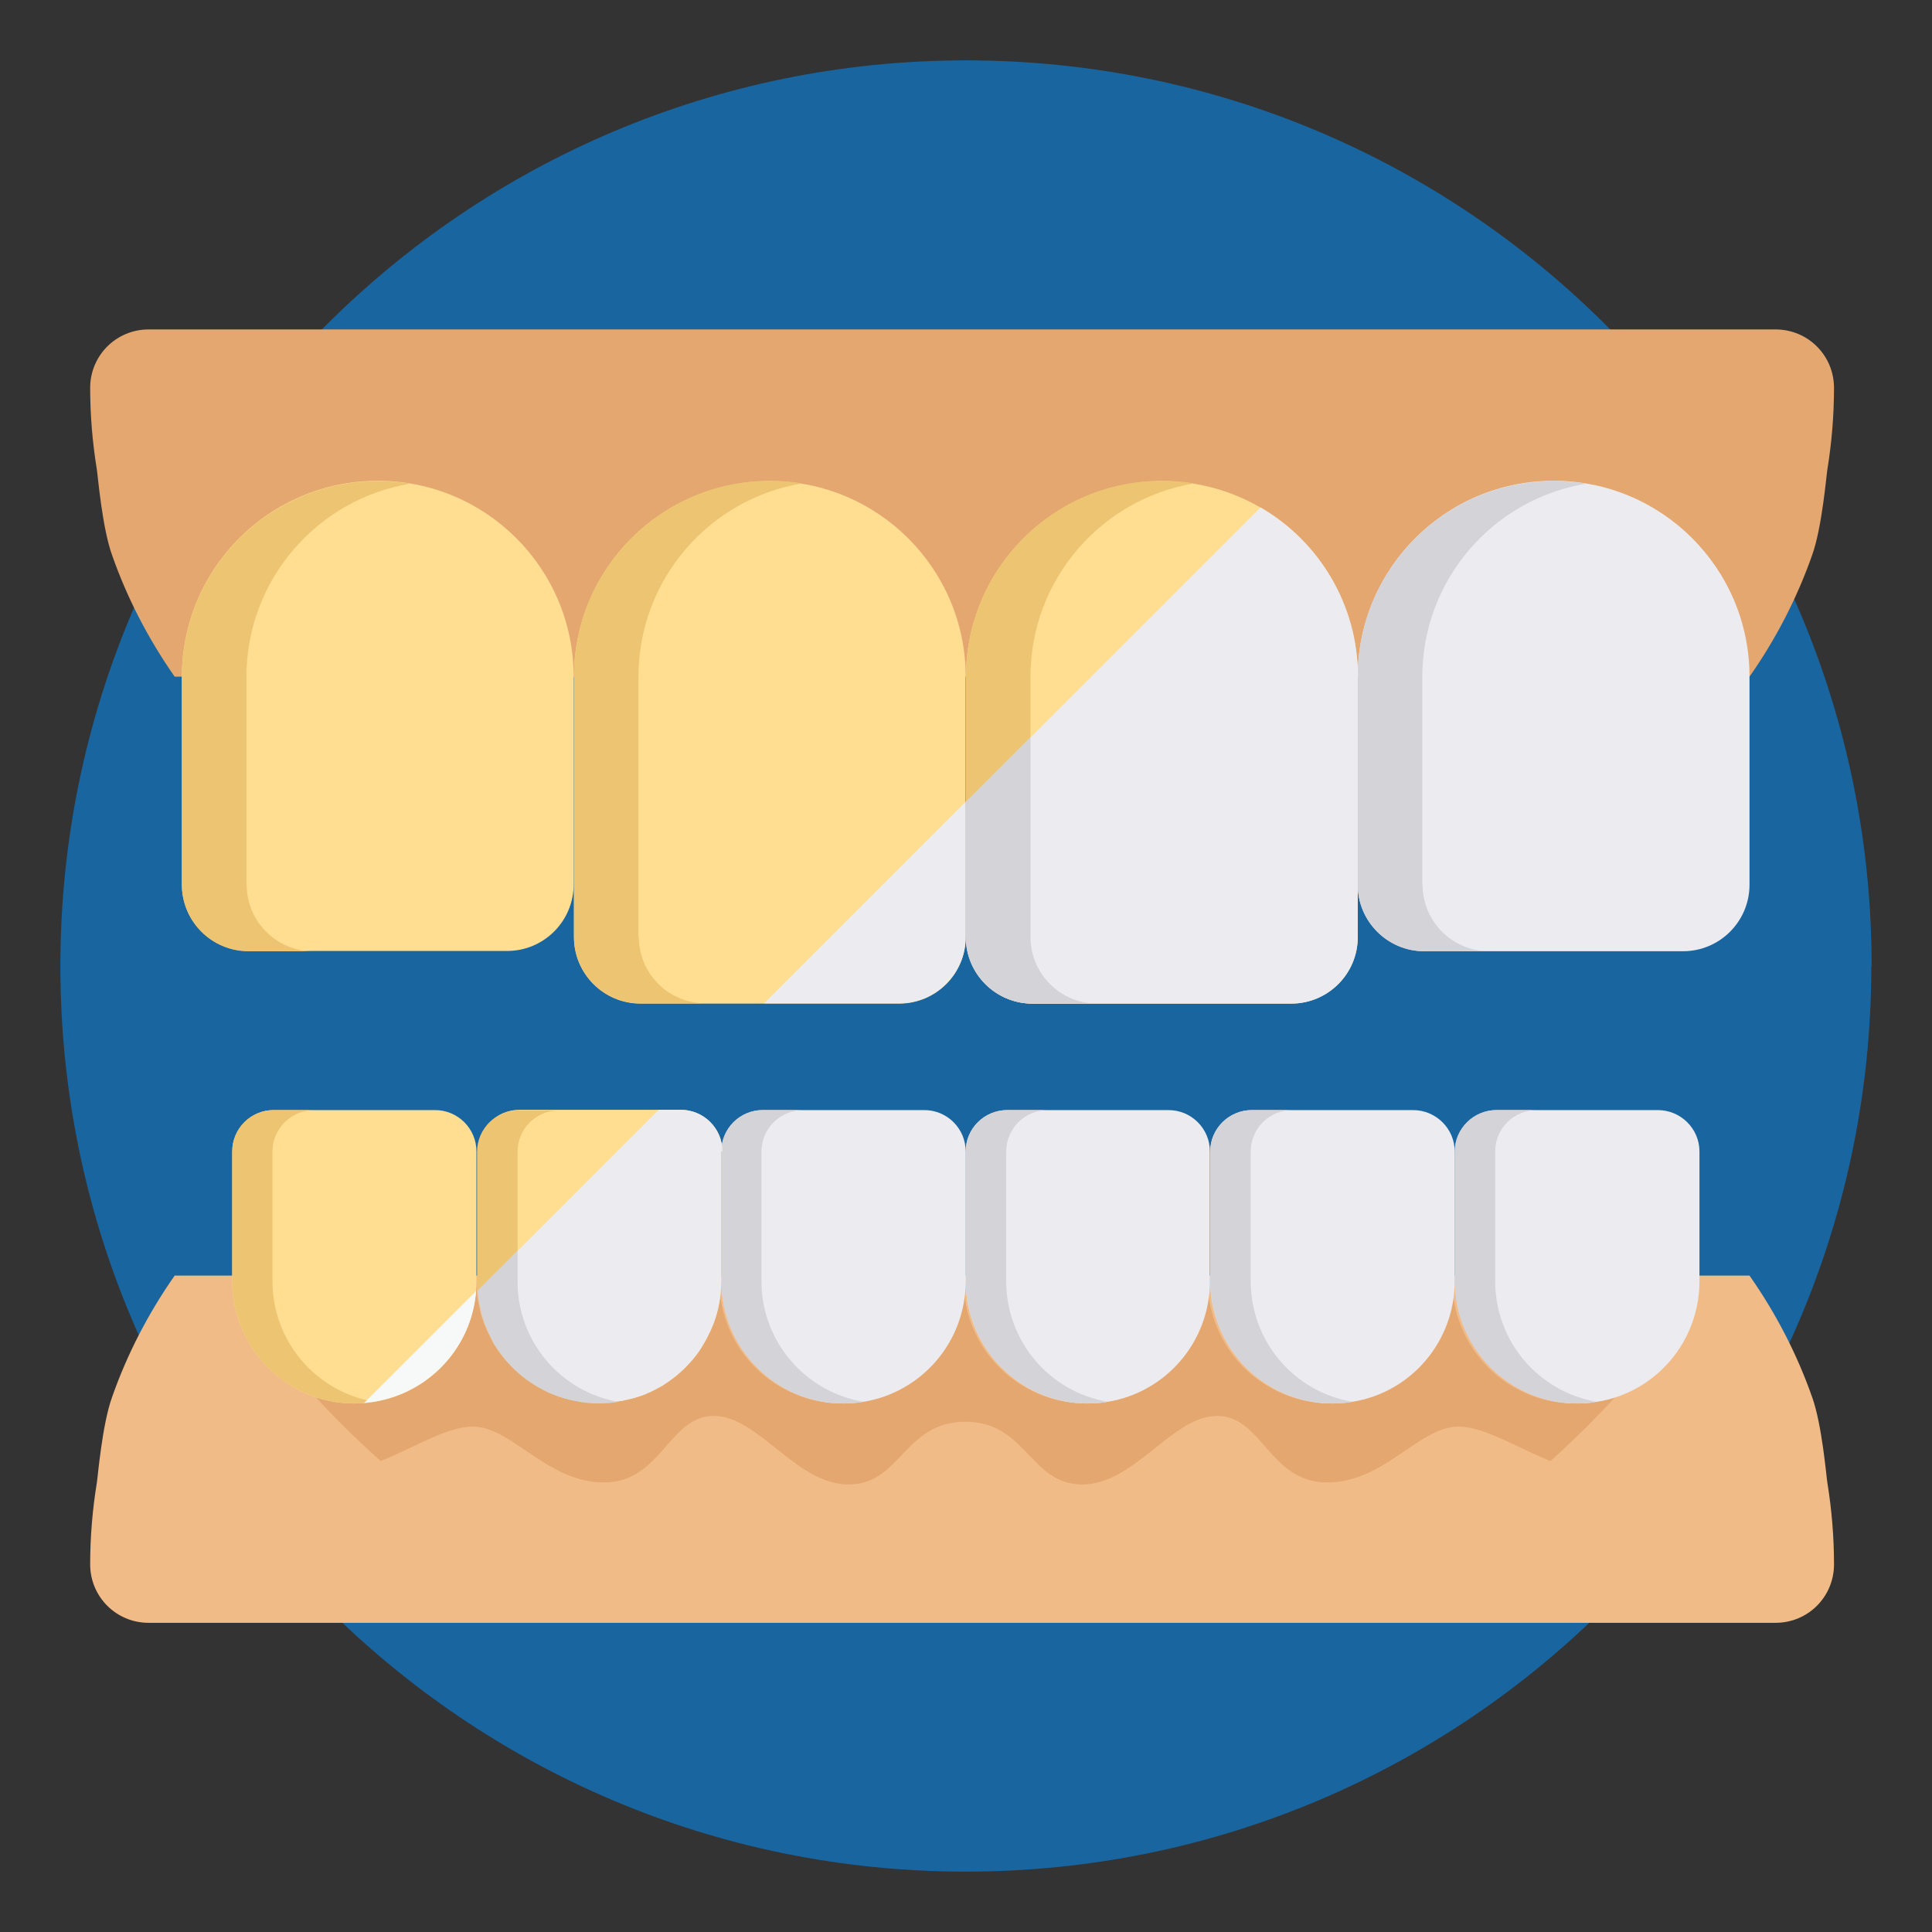 <svg xmlns="http://www.w3.org/2000/svg" width="64" height="64" viewBox="0 0 64 64" fill="none"><rect x="0" y="0" width="64" height="64" fill="#333333" stroke="none"/><path d="M61.99 32C61.99 48.572 48.562 62 31.99 62C15.418 62 2 48.562 2 32C2 15.438 15.428 2 32 2C48.572 2 62 15.428 62 32H61.99Z" fill="#19659F"></path><path d="M60.534 15.552C60.677 14.67 60.754 13.76 60.754 12.849C60.754 11.776 59.892 10.913 58.818 10.913H4.923C3.85 10.913 2.987 11.776 2.987 12.849C2.987 13.76 3.064 14.67 3.208 15.552C3.237 15.705 3.38 17.479 3.716 18.399C4.214 19.817 4.914 21.169 5.786 22.415H57.955C58.828 21.169 59.527 19.817 60.026 18.399C60.361 17.479 60.505 15.696 60.534 15.552Z" fill="#E3A76F"></path><path d="M60.534 49.118C60.677 50 60.754 50.911 60.754 51.821C60.754 52.895 59.892 53.758 58.818 53.758H4.923C3.85 53.758 2.987 52.895 2.987 51.821C2.987 50.911 3.064 50 3.208 49.118C3.237 48.965 3.38 47.192 3.716 46.272C4.214 44.853 4.914 43.502 5.786 42.256H57.955C58.828 43.502 59.527 44.853 60.026 46.272C60.361 47.192 60.505 48.975 60.534 49.118Z" fill="#F1BB88"></path><path d="M53.498 46.29C52.818 47.028 52.108 47.728 51.361 48.399C50.182 47.92 49.156 47.258 48.313 47.258C47 47.258 45.869 49.108 43.961 49.108C42.054 49.108 41.814 46.904 40.319 46.904C38.824 46.904 37.587 49.175 35.853 49.175C34.118 49.175 34.003 47.096 31.98 47.096C29.958 47.096 29.843 49.175 28.108 49.175C26.373 49.175 25.127 46.904 23.642 46.904C22.156 46.904 21.907 49.108 20.009 49.108C18.111 49.108 16.961 47.258 15.658 47.258C14.814 47.258 13.789 47.92 12.61 48.399C11.862 47.728 11.143 47.028 10.463 46.29C10.865 46.415 11.287 46.492 11.728 46.492C11.948 46.492 12.178 46.472 12.38 46.434C14.21 46.147 15.619 44.632 15.763 42.763C15.773 42.658 15.773 42.552 15.773 42.428C15.773 42.533 15.773 42.629 15.792 42.734C15.792 42.859 15.811 42.993 15.84 43.127C15.85 43.194 15.869 43.262 15.888 43.338C15.897 43.425 15.926 43.511 15.945 43.597C15.955 43.616 15.964 43.645 15.974 43.674C16.003 43.76 16.032 43.856 16.07 43.942C16.108 44.028 16.137 44.105 16.185 44.191C16.233 44.297 16.29 44.402 16.348 44.517C16.798 45.246 17.46 45.821 18.246 46.156C18.37 46.214 18.485 46.252 18.619 46.29C18.744 46.329 18.869 46.367 19.012 46.386C19.271 46.444 19.549 46.472 19.827 46.472C19.875 46.472 19.933 46.463 19.99 46.463C20.067 46.463 20.143 46.463 20.21 46.453C20.278 46.444 20.335 46.434 20.393 46.425C20.421 46.425 20.441 46.425 20.469 46.415H20.479L20.623 46.386C20.766 46.357 20.92 46.319 21.073 46.271C21.178 46.242 21.274 46.204 21.38 46.156C21.456 46.127 21.533 46.089 21.61 46.051C21.706 46.003 21.792 45.955 21.878 45.907C21.907 45.888 21.936 45.869 21.965 45.849C22.051 45.792 22.147 45.734 22.223 45.667C22.319 45.6 22.415 45.524 22.501 45.437C22.597 45.361 22.683 45.274 22.76 45.178C22.846 45.092 22.923 44.996 23 44.901C23.076 44.805 23.143 44.709 23.201 44.603C23.278 44.498 23.335 44.393 23.383 44.278C23.671 43.722 23.834 43.099 23.834 42.437C23.834 43.559 24.284 44.565 25.022 45.303C25.75 46.032 26.766 46.492 27.878 46.492C28.003 46.492 28.137 46.482 28.271 46.472C28.367 46.463 28.453 46.453 28.54 46.434H28.549C30.466 46.108 31.923 44.45 31.923 42.437C31.923 43.559 32.373 44.565 33.111 45.303C33.849 46.041 34.856 46.492 35.968 46.492C36.102 46.492 36.236 46.482 36.37 46.472C36.456 46.463 36.543 46.453 36.629 46.434H36.639C38.556 46.108 40.012 44.45 40.012 42.437C40.012 43.559 40.472 44.565 41.201 45.303C41.939 46.032 42.955 46.492 44.067 46.492C44.201 46.492 44.325 46.482 44.46 46.472C44.546 46.463 44.632 46.453 44.718 46.434H44.728C46.655 46.127 48.111 44.45 48.111 42.437C48.111 43.559 48.572 44.565 49.3 45.303C50.028 46.032 51.044 46.492 52.156 46.492C52.367 46.492 52.597 46.472 52.808 46.434H52.827C53.028 46.396 53.23 46.348 53.421 46.29H53.498Z" fill="#E3A76F"></path><path d="M12.514 15.927C8.93 15.927 6.025 18.831 6.025 22.416V29.297C6.025 30.515 7.013 31.502 8.23 31.502H16.799C18.016 31.502 19.003 30.515 19.003 29.297V22.416C19.003 18.831 16.099 15.927 12.514 15.927Z" fill="#FFDE91"></path><path d="M31.99 22.425V31.042C31.99 32.259 31.003 33.246 29.786 33.246H21.217C20 33.246 19.013 32.259 19.013 31.042V22.425C19.013 18.841 21.917 15.937 25.502 15.937C29.086 15.937 31.99 18.841 31.99 22.425Z" fill="#FFDE91"></path><path d="M8.163 29.307V22.425C8.163 19.205 10.511 16.531 13.588 16.023C13.243 15.965 12.878 15.937 12.514 15.937C8.93 15.937 6.025 18.841 6.025 22.425V29.307C6.025 30.524 7.013 31.512 8.23 31.512H10.377C9.16 31.512 8.172 30.524 8.172 29.307H8.163Z" fill="#EDC472"></path><path d="M21.15 31.032V22.416C21.15 19.195 23.498 16.521 26.575 16.013C26.23 15.956 25.866 15.927 25.502 15.927C21.917 15.927 19.013 18.831 19.013 22.416V31.032C19.013 32.249 20 33.237 21.217 33.237H23.364C22.147 33.237 21.16 32.249 21.16 31.032H21.15Z" fill="#EDC472"></path><path d="M57.955 22.425V29.307C57.955 30.524 56.968 31.511 55.751 31.511H47.182C45.965 31.511 44.977 30.524 44.977 29.307V22.425C44.977 18.84 47.882 15.927 51.466 15.927C55.051 15.927 57.955 18.831 57.955 22.416V22.425Z" fill="#ECEBF0"></path><path d="M44.978 22.425V31.042C44.978 32.259 43.99 33.246 42.773 33.246H34.205C32.987 33.246 32 32.259 32 31.042V22.425C32 18.841 34.904 15.937 38.489 15.937C39.677 15.937 40.789 16.253 41.748 16.809C43.684 17.93 44.978 20.029 44.978 22.425Z" fill="#FFDE91"></path><path d="M34.137 31.032V22.416C34.137 19.195 36.486 16.521 39.562 16.013C39.217 15.956 38.853 15.927 38.489 15.927C34.904 15.927 32 18.831 32 22.416V31.032C32 32.249 32.987 33.237 34.205 33.237H36.351C35.134 33.237 34.147 32.249 34.147 31.032H34.137Z" fill="#EDC472"></path><path d="M47.115 29.307V22.425C47.115 19.205 49.463 16.531 52.54 16.023C52.195 15.965 51.831 15.937 51.466 15.937C47.882 15.937 44.977 18.841 44.977 22.425V29.307C44.977 30.524 45.965 31.512 47.182 31.512H49.329C48.112 31.512 47.124 30.524 47.124 29.307H47.115Z" fill="#D3D3D8"></path><path d="M40.08 38.144V42.438C40.08 44.451 38.623 46.118 36.706 46.435H36.696C36.61 46.454 36.524 46.464 36.438 46.473C36.303 46.483 36.179 46.492 36.035 46.492C34.914 46.492 33.907 46.032 33.179 45.304C32.45 44.575 31.99 43.55 31.99 42.438V38.144C31.99 37.387 32.604 36.773 33.37 36.773H38.709C39.466 36.773 40.08 37.387 40.08 38.144Z" fill="#ECEBF0"></path><path d="M36.696 46.435C36.61 46.454 36.524 46.464 36.438 46.473C36.303 46.483 36.179 46.492 36.035 46.492C34.914 46.492 33.907 46.032 33.179 45.304C32.45 44.575 31.99 43.55 31.99 42.438V38.144C31.99 37.387 32.604 36.773 33.37 36.773H34.703C33.946 36.773 33.332 37.387 33.332 38.144V42.438C33.332 44.451 34.779 46.109 36.696 46.435Z" fill="#D3D3D8"></path><path d="M48.189 38.144V42.438C48.189 44.451 46.732 46.128 44.806 46.435H44.796C44.71 46.454 44.623 46.464 44.537 46.473C44.413 46.483 44.278 46.492 44.144 46.492C43.023 46.492 42.016 46.032 41.278 45.304C40.55 44.566 40.09 43.55 40.09 42.438V38.144C40.09 37.387 40.713 36.773 41.47 36.773H46.809C47.566 36.773 48.189 37.387 48.189 38.144Z" fill="#ECEBF0"></path><path d="M44.796 46.435C44.71 46.454 44.623 46.464 44.537 46.473C44.413 46.483 44.278 46.492 44.144 46.492C43.023 46.492 42.016 46.032 41.278 45.304C40.55 44.566 40.09 43.55 40.09 42.438V38.144C40.09 37.387 40.713 36.773 41.47 36.773H42.802C42.045 36.773 41.432 37.387 41.432 38.144V42.438C41.432 44.451 42.879 46.109 44.796 46.435Z" fill="#D3D3D8"></path><path d="M56.297 38.144V42.438C56.297 44.451 54.84 46.128 52.914 46.435H52.904C52.818 46.454 52.732 46.464 52.645 46.473C52.521 46.483 52.387 46.492 52.253 46.492C51.131 46.492 50.125 46.032 49.387 45.304C48.658 44.566 48.198 43.55 48.198 42.438V38.144C48.198 37.387 48.821 36.773 49.578 36.773H54.917C55.674 36.773 56.297 37.387 56.297 38.144Z" fill="#ECEBF0"></path><path d="M52.895 46.435C52.808 46.454 52.722 46.464 52.636 46.473C52.511 46.483 52.377 46.492 52.243 46.492C51.121 46.492 50.115 46.032 49.377 45.304C48.648 44.566 48.188 43.55 48.188 42.438V38.144C48.188 37.387 48.812 36.773 49.569 36.773H50.901C50.144 36.773 49.53 37.387 49.53 38.144V42.438C49.53 44.451 50.978 46.109 52.895 46.435Z" fill="#D3D3D8"></path><path d="M31.99 38.144V42.438C31.99 44.451 30.533 46.118 28.616 46.435H28.607C28.52 46.454 28.434 46.464 28.338 46.473C28.213 46.483 28.079 46.492 27.945 46.492C26.824 46.492 25.817 46.032 25.089 45.304C24.351 44.566 23.9 43.55 23.9 42.438V38.144C23.9 37.387 24.514 36.773 25.271 36.773H30.619C31.376 36.773 31.99 37.387 31.99 38.144Z" fill="#ECEBF0"></path><path d="M28.598 46.435C28.511 46.454 28.425 46.464 28.329 46.473C28.205 46.483 28.07 46.492 27.936 46.492C26.815 46.492 25.808 46.032 25.08 45.304C24.342 44.566 23.892 43.55 23.892 42.438V38.144C23.892 37.387 24.505 36.773 25.262 36.773H26.604C25.847 36.773 25.224 37.387 25.224 38.144V42.438C25.224 44.451 26.681 46.109 28.598 46.435Z" fill="#D3D3D8"></path><path d="M15.783 38.144V42.438C15.783 44.451 14.326 46.118 12.409 46.435H12.399C12.313 46.454 12.227 46.464 12.131 46.473C12.007 46.483 11.872 46.492 11.738 46.492C10.617 46.492 9.61 46.032 8.882 45.304C8.144 44.566 7.693 43.55 7.693 42.438V38.144C7.693 37.387 8.307 36.773 9.064 36.773H14.412C15.169 36.773 15.783 37.387 15.783 38.144Z" fill="#FFDE91"></path><path d="M12.399 46.435C12.313 46.454 12.227 46.464 12.131 46.473C12.007 46.483 11.872 46.492 11.738 46.492C10.617 46.492 9.61 46.032 8.882 45.304C8.144 44.566 7.693 43.55 7.693 42.438V38.144C7.693 37.387 8.307 36.773 9.064 36.773H10.406C9.649 36.773 9.026 37.387 9.026 38.144V42.438C9.026 44.451 10.482 46.109 12.399 46.435Z" fill="#EDC472"></path><path d="M23.891 38.143V42.437C23.891 43.098 23.737 43.721 23.44 44.277C23.392 44.383 23.325 44.488 23.258 44.603C23.201 44.708 23.124 44.804 23.057 44.9C22.98 44.996 22.904 45.092 22.817 45.178C22.741 45.274 22.654 45.36 22.558 45.437C22.472 45.514 22.376 45.6 22.281 45.667C22.194 45.734 22.108 45.791 22.022 45.849C21.993 45.868 21.964 45.887 21.936 45.907C21.849 45.954 21.753 46.002 21.667 46.05C21.59 46.089 21.514 46.127 21.437 46.156C21.341 46.204 21.236 46.242 21.13 46.271C20.987 46.319 20.833 46.357 20.68 46.386C20.632 46.405 20.584 46.405 20.536 46.414H20.527C20.527 46.414 20.479 46.424 20.45 46.424C20.392 46.434 20.335 46.443 20.268 46.453H20.21C20.153 46.462 20.105 46.462 20.047 46.462C19.99 46.462 19.932 46.472 19.884 46.472C19.606 46.472 19.328 46.443 19.07 46.386C18.945 46.367 18.811 46.328 18.677 46.29C18.552 46.252 18.427 46.204 18.303 46.156C17.517 45.82 16.856 45.255 16.405 44.517C16.348 44.411 16.29 44.306 16.242 44.191C16.194 44.105 16.166 44.028 16.127 43.942C16.089 43.855 16.06 43.769 16.031 43.673C16.022 43.645 16.012 43.616 16.003 43.597C15.974 43.51 15.955 43.424 15.945 43.338C15.926 43.261 15.907 43.194 15.897 43.127C15.878 43.002 15.859 42.878 15.849 42.734C15.83 42.629 15.83 42.533 15.83 42.427V38.133C15.83 37.376 16.453 36.763 17.21 36.763H22.549C23.306 36.763 23.929 37.376 23.929 38.133L23.891 38.143Z" fill="#FFDE91"></path><path d="M20.499 46.435C20.499 46.435 20.451 46.444 20.422 46.444C20.365 46.454 20.308 46.464 20.24 46.473C20.173 46.483 20.097 46.483 20.02 46.483C19.962 46.483 19.905 46.492 19.857 46.492C19.579 46.492 19.301 46.464 19.042 46.406C18.918 46.387 18.784 46.349 18.649 46.31C18.525 46.272 18.4 46.224 18.276 46.176C17.49 45.841 16.828 45.275 16.378 44.537C16.32 44.432 16.263 44.326 16.215 44.211C16.167 44.125 16.138 44.048 16.1 43.962C16.061 43.876 16.033 43.79 16.004 43.694C15.994 43.665 15.985 43.636 15.975 43.617C15.947 43.531 15.927 43.444 15.918 43.358C15.899 43.282 15.879 43.215 15.87 43.147C15.851 43.023 15.832 42.898 15.822 42.754C15.803 42.649 15.803 42.553 15.803 42.448V38.154C15.803 37.397 16.426 36.783 17.183 36.783H18.515C17.758 36.783 17.145 37.397 17.145 38.154V42.448C17.145 44.461 18.592 46.119 20.509 46.444L20.499 46.435Z" fill="#EDC472"></path><path d="M23.891 38.143V42.437C23.891 43.098 23.738 43.721 23.441 44.277C23.393 44.383 23.326 44.488 23.259 44.603C23.201 44.708 23.124 44.804 23.057 44.9C22.981 44.996 22.904 45.092 22.818 45.178C22.731 45.264 22.655 45.351 22.559 45.437C22.473 45.514 22.377 45.6 22.281 45.667C22.195 45.734 22.108 45.791 22.022 45.849C21.993 45.868 21.965 45.887 21.936 45.907C21.85 45.954 21.754 46.002 21.668 46.05C21.591 46.089 21.514 46.127 21.438 46.156C21.342 46.204 21.236 46.242 21.131 46.271C20.987 46.319 20.834 46.357 20.68 46.386C20.632 46.405 20.584 46.405 20.537 46.414H20.527C20.527 46.414 20.479 46.424 20.45 46.424C20.374 46.443 20.297 46.443 20.22 46.453H20.211C20.153 46.462 20.105 46.462 20.048 46.462C19.99 46.462 19.933 46.472 19.885 46.472C19.607 46.472 19.329 46.443 19.07 46.386C18.945 46.367 18.811 46.328 18.677 46.29C18.552 46.252 18.428 46.204 18.303 46.156C17.517 45.82 16.856 45.255 16.405 44.517C16.348 44.411 16.291 44.306 16.243 44.191C16.195 44.105 16.166 44.028 16.128 43.942C16.089 43.855 16.061 43.769 16.032 43.673C16.022 43.645 16.012 43.616 16.003 43.597C15.974 43.51 15.955 43.424 15.945 43.338C15.926 43.261 15.907 43.194 15.898 43.127C15.878 43.002 15.859 42.878 15.85 42.734L17.172 41.411L21.821 36.763H22.549C23.306 36.763 23.93 37.376 23.93 38.133L23.891 38.143Z" fill="#ECEBF0"></path><path d="M44.978 22.425V31.042C44.978 32.259 43.99 33.246 42.773 33.246H34.205C32.987 33.246 32 32.259 32 31.042V26.566L34.147 24.419L41.757 16.809C43.693 17.93 44.987 20.029 44.987 22.425H44.978Z" fill="#ECEBF0"></path><path d="M31.991 26.556V31.032C31.991 32.25 31.004 33.237 29.787 33.237H25.311L32.001 26.547L31.991 26.556Z" fill="#ECEBF0"></path><path d="M20.499 46.434C20.499 46.434 20.451 46.443 20.422 46.443C20.345 46.463 20.269 46.463 20.192 46.472H20.182C20.125 46.482 20.077 46.482 20.019 46.482C19.962 46.482 19.904 46.491 19.856 46.491C19.578 46.491 19.3 46.463 19.042 46.405C18.917 46.386 18.783 46.348 18.649 46.309C18.524 46.271 18.4 46.223 18.275 46.175C17.489 45.84 16.828 45.274 16.377 44.536C16.32 44.431 16.262 44.325 16.214 44.21C16.166 44.124 16.138 44.047 16.099 43.961C16.061 43.875 16.032 43.788 16.003 43.693C15.994 43.664 15.984 43.635 15.975 43.616C15.946 43.53 15.927 43.443 15.917 43.357C15.898 43.281 15.879 43.213 15.869 43.146C15.85 43.022 15.831 42.897 15.821 42.753L17.144 41.431V42.447C17.144 44.459 18.591 46.118 20.508 46.443L20.499 46.434Z" fill="#D3D3D8"></path><path d="M15.773 42.764C15.629 44.633 14.22 46.138 12.389 46.435C12.284 46.454 12.178 46.463 12.063 46.473L12.159 46.377L15.773 42.764Z" fill="#F7F8F8"></path><path d="M36.342 33.245H34.195C32.977 33.245 31.99 32.258 31.99 31.041V26.565L34.137 24.418V31.041C34.137 32.258 35.124 33.245 36.342 33.245Z" fill="#D3D3D8"></path></svg>